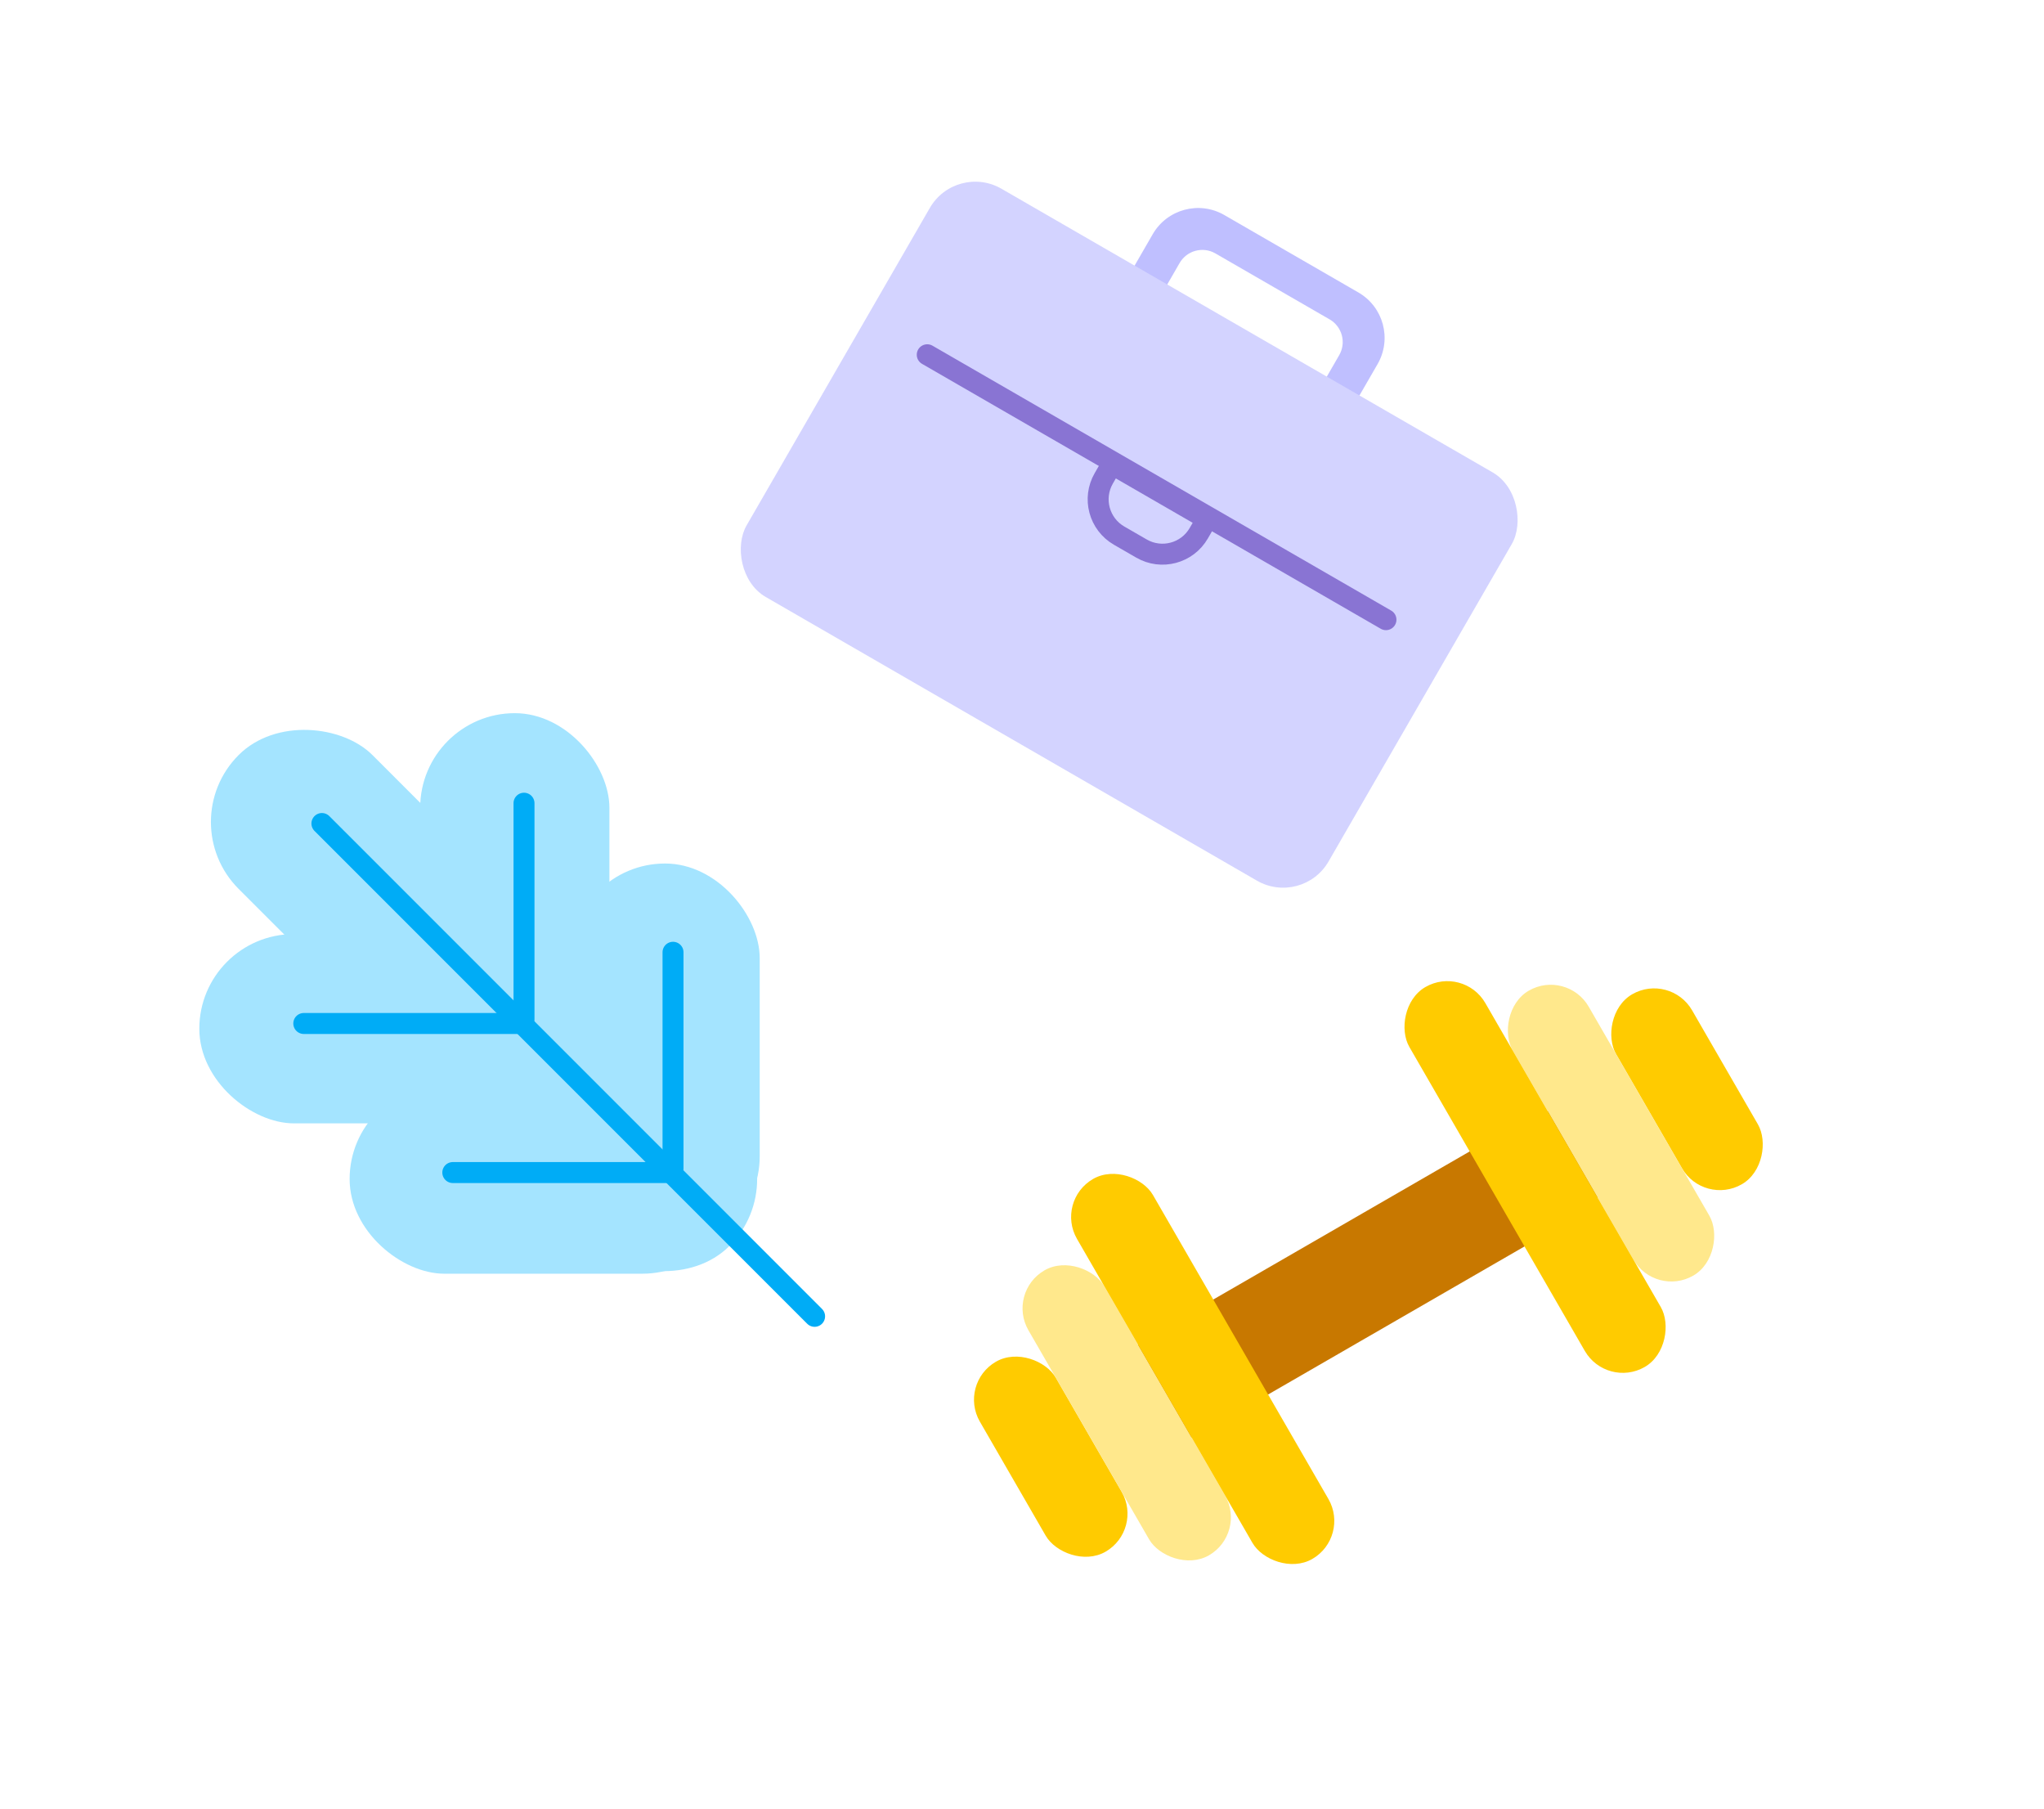 <svg width="390" height="345" viewBox="0 0 390 345" fill="none" xmlns="http://www.w3.org/2000/svg">
<rect x="32.765" y="156.794" width="36.108" height="132.437" rx="18.054" transform="rotate(-45 32.765 156.794)" fill="#A4E4FF"/>
<rect x="80.17" y="136.039" width="36.107" height="73.893" rx="18.054" fill="#A4E4FF"/>
<rect x="108.848" y="164.717" width="36.107" height="73.893" rx="18.054" fill="#A4E4FF"/>
<rect width="36.108" height="73.893" rx="18.054" transform="matrix(0 1 1 0 38.031 178.178)" fill="#A4E4FF"/>
<rect width="36.108" height="73.893" rx="18.054" transform="matrix(0 1 1 0 66.71 206.856)" fill="#A4E4FF"/>
<line x1="99.981" y1="153.215" x2="99.981" y2="194.476" stroke="#00ACF6" stroke-width="4" stroke-linecap="round"/>
<line x1="128.413" y1="181.648" x2="128.413" y2="222.909" stroke="#00ACF6" stroke-width="4" stroke-linecap="round"/>
<line x1="2" y1="-2" x2="43.261" y2="-2" transform="matrix(1 0 0 -1 55.963 193.233)" stroke="#00ACF6" stroke-width="4" stroke-linecap="round"/>
<line x1="2" y1="-2" x2="43.261" y2="-2" transform="matrix(1 0 0 -1 84.395 221.667)" stroke="#00ACF6" stroke-width="4" stroke-linecap="round"/>
<line x1="61.421" y1="157.088" x2="155.427" y2="251.094" stroke="#00ACF6" stroke-width="4" stroke-linecap="round"/>
<rect x="300.348" y="208.135" width="20.922" height="104.612" rx="10.461" transform="rotate(60 300.348 208.135)" fill="#C87800"/>
<rect x="182.777" y="263.935" width="16.738" height="41.845" rx="8.369" transform="rotate(-30 182.777 263.935)" fill="#FFCB00"/>
<rect x="192.042" y="246.506" width="16.738" height="62.767" rx="8.369" transform="rotate(-30 192.042 246.506)" fill="#FFE88C"/>
<rect x="201.308" y="229.077" width="16.738" height="83.69" rx="8.369" transform="rotate(-30 201.308 229.077)" fill="#FFCB00"/>
<rect width="16.738" height="41.845" rx="8.369" transform="matrix(-0.866 0.5 0.5 0.866 318.673 185.476)" fill="#FFCB00"/>
<rect width="16.738" height="62.767" rx="8.369" transform="matrix(-0.866 0.5 0.5 0.866 298.947 184.785)" fill="#FFE88C"/>
<rect width="16.738" height="83.69" rx="8.369" transform="matrix(-0.866 0.5 0.5 0.866 279.221 184.094)" fill="#FFCB00"/>
<path fill-rule="evenodd" clip-rule="evenodd" d="M233.602 41.018C228.819 38.257 222.703 39.895 219.941 44.678L214.36 54.346C211.598 59.129 213.237 65.245 218.02 68.007L243.604 82.778C248.387 85.539 254.503 83.9 257.264 79.117L262.846 69.449C265.607 64.666 263.969 58.55 259.186 55.789L233.602 41.018ZM231.904 48.342C229.512 46.961 226.454 47.781 225.073 50.172L221.683 56.044C220.303 58.435 221.122 61.493 223.513 62.874L245.302 75.454C247.693 76.834 250.751 76.015 252.132 73.624L255.522 67.751C256.903 65.36 256.083 62.302 253.692 60.921L231.904 48.342Z" fill="#BFBFFF"/>
<rect x="182.417" y="31" width="128.216" height="89.929" rx="10" transform="rotate(30 182.417 31)" fill="#D3D3FF"/>
<line x1="176.92" y1="67.671" x2="264.445" y2="118.204" stroke="#8974D3" stroke-width="4" stroke-linecap="round"/>
<path d="M212.172 88.529L230.298 98.995L228.73 101.711C226.521 105.538 221.628 106.849 217.802 104.639L213.531 102.174C209.705 99.965 208.394 95.072 210.603 91.246L212.172 88.529Z" stroke="#8974D3" stroke-width="4"/>
</svg>
